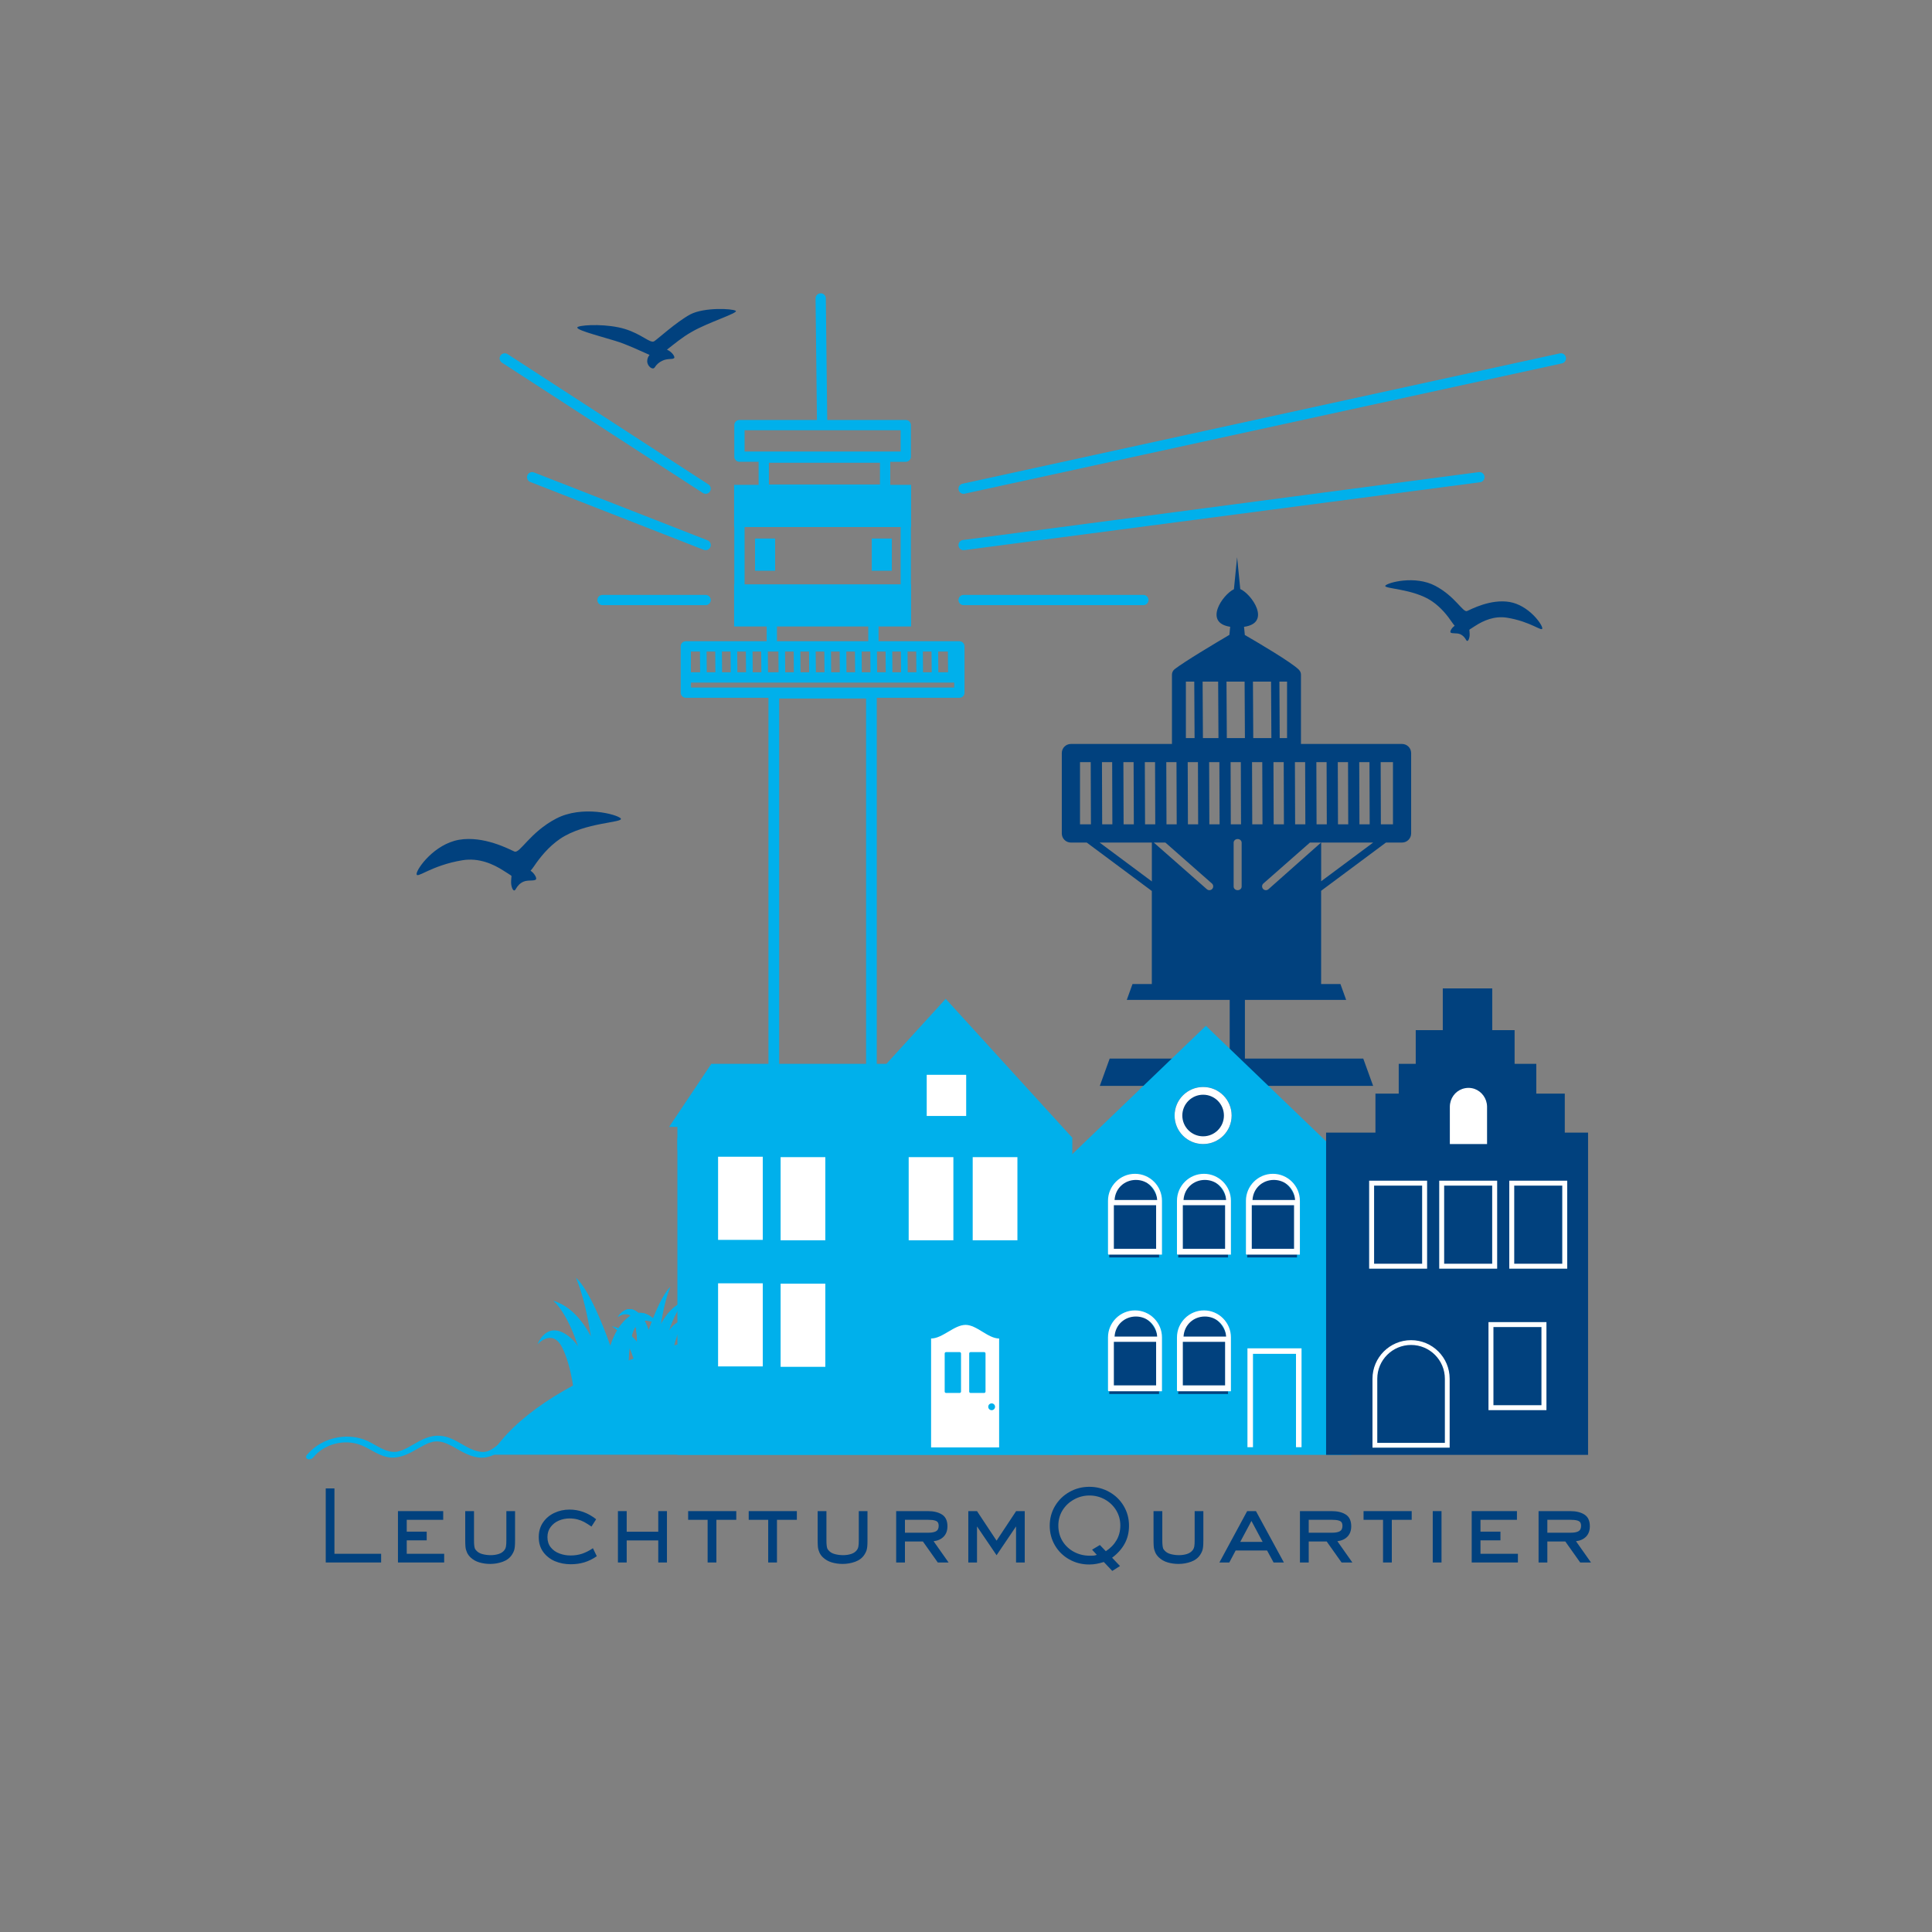 <svg xmlns="http://www.w3.org/2000/svg" xmlns:xlink="http://www.w3.org/1999/xlink" width="500" zoomAndPan="magnify" viewBox="0 0 375 375" height="500" preserveAspectRatio="xMidYMid meet" version="1.2"><rect x="0" y="0" width="375" height="375" fill="#808080" stroke="none"/><defs><clipPath id="a2245cf335"><path d="M 95.281 257.121 L 219.098 257.121 L 219.098 282.578 L 95.281 282.578 Z M 95.281 257.121 "/></clipPath><clipPath id="691474a975"><path d="M 219.066 282.363 C 209.895 267.656 178.953 257.148 157.176 257.148 C 135.398 257.148 104.457 267.656 95.285 282.363 Z M 219.066 282.363 "/></clipPath><clipPath id="0a0acf0416"><path d="M 146.555 104.535 L 150.453 104.535 L 150.453 110.781 L 146.555 110.781 Z M 146.555 104.535 "/></clipPath><clipPath id="802791d441"><path d="M 169.207 104.535 L 173.105 104.535 L 173.105 110.781 L 169.207 110.781 Z M 169.207 104.535 "/></clipPath><clipPath id="c0b64e5df4"><path d="M 144.703 232.305 L 148.523 232.305 L 148.523 238.59 L 144.703 238.59 Z M 144.703 232.305 "/></clipPath><clipPath id="2ed5294a2b"><path d="M 171.07 232.305 L 174.891 232.305 L 174.891 238.59 L 171.07 238.59 Z M 171.07 232.305 "/></clipPath><clipPath id="cecedc40f5"><path d="M 186.023 68.461 L 303.961 68.461 L 303.961 95.879 L 186.023 95.879 Z M 186.023 68.461 "/></clipPath><clipPath id="b1623ba78a"><path d="M 302.969 68.57 C 302.898 68.57 302.828 68.578 302.754 68.594 L 186.82 93.891 C 186.285 94.008 185.945 94.535 186.062 95.07 C 186.164 95.535 186.574 95.852 187.031 95.852 C 187.102 95.852 187.172 95.848 187.242 95.828 L 303.18 70.531 C 303.641 70.434 303.957 70.027 303.961 69.574 L 303.961 69.559 C 303.961 69.488 303.953 69.422 303.938 69.352 C 303.836 68.891 303.426 68.57 302.969 68.57 Z M 302.969 68.57 "/></clipPath><clipPath id="d89a15842b"><path d="M 186.023 91.527 L 288.293 91.527 L 288.293 106.977 L 186.023 106.977 Z M 186.023 91.527 "/></clipPath><clipPath id="c51b3b56bf"><path d="M 287.031 91.641 L 186.902 104.816 C 186.359 104.887 185.977 105.387 186.047 105.93 C 186.113 106.426 186.539 106.789 187.027 106.789 C 187.07 106.789 187.117 106.789 187.16 106.781 L 287.285 93.605 C 287.832 93.535 288.211 93.035 288.141 92.492 C 288.066 91.953 287.57 91.57 287.027 91.641 "/></clipPath><clipPath id="ab8f277bb3"><path d="M 186.023 115.461 L 223 115.461 L 223 117.641 L 186.023 117.641 Z M 186.023 115.461 "/></clipPath><clipPath id="652361528d"><path d="M 221.93 115.473 L 187.031 115.473 C 186.48 115.473 186.039 115.918 186.039 116.465 C 186.039 117.016 186.48 117.461 187.031 117.461 L 221.93 117.461 C 222.477 117.461 222.922 117.016 222.922 116.465 C 222.922 115.918 222.477 115.473 221.93 115.473 "/></clipPath><clipPath id="d2b6a86ea8"><path d="M 96.805 68.461 L 138 68.461 L 138 95.879 L 96.805 95.879 Z M 96.805 68.461 "/></clipPath><clipPath id="d0fb77800f"><path d="M 136.965 95.852 C 137.293 95.852 137.609 95.691 137.801 95.398 C 138.098 94.938 137.969 94.324 137.508 94.027 L 98.512 68.73 C 98.055 68.434 97.438 68.562 97.141 69.023 C 96.84 69.48 96.973 70.098 97.43 70.395 L 136.426 95.691 C 136.594 95.801 136.781 95.848 136.965 95.848 "/></clipPath><clipPath id="c4b7896c6b"><path d="M 102.246 91.527 L 138 91.527 L 138 106.977 L 102.246 106.977 Z M 102.246 91.527 "/></clipPath><clipPath id="3c0d6cbb0c"><path d="M 136.969 106.793 C 137.363 106.793 137.738 106.555 137.895 106.16 C 138.094 105.648 137.844 105.074 137.332 104.875 L 103.652 91.703 C 103.141 91.5 102.566 91.754 102.363 92.266 C 102.164 92.777 102.418 93.352 102.926 93.551 L 136.609 106.727 C 136.727 106.77 136.848 106.793 136.969 106.793 "/></clipPath><clipPath id="2d39a6f5fb"><path d="M 115.738 115.461 L 138 115.461 L 138 117.641 L 115.738 117.641 Z M 115.738 115.461 "/></clipPath><clipPath id="8a7c678512"><path d="M 137.961 116.465 C 137.961 115.918 137.52 115.473 136.969 115.473 L 116.938 115.473 C 116.387 115.473 115.945 115.918 115.945 116.465 C 115.945 117.016 116.387 117.461 116.938 117.461 L 136.965 117.461 C 137.516 117.461 137.961 117.016 137.961 116.465 "/></clipPath><clipPath id="5dd547e99b"><path d="M 131.406 56.93 L 187.328 56.93 L 187.328 258.859 L 131.406 258.859 Z M 131.406 56.93 "/></clipPath><clipPath id="0cdec897c1"><path d="M 185.215 133.453 L 134.121 133.453 L 134.121 132.488 L 185.219 132.488 Z M 151.234 135.578 L 168.105 135.578 L 168.105 221.805 L 151.234 221.805 Z M 185.02 241.25 L 133.637 241.25 L 133.637 230.047 L 185.02 230.047 Z M 150.805 121.605 L 168.531 121.605 L 168.531 124.465 L 150.805 124.465 Z M 144.523 102.297 L 174.812 102.297 L 174.812 113.422 L 144.523 113.422 Z M 170.801 94.043 L 149.242 94.043 L 149.242 89.824 L 170.801 89.824 Z M 144.523 83.512 L 174.812 83.512 L 174.812 87.641 L 144.523 87.641 Z M 182.098 126.457 L 183.988 126.457 L 184.02 130.488 L 182.129 130.488 Z M 179.125 126.457 L 180.809 126.457 L 180.84 130.488 L 179.156 130.488 Z M 176.156 126.457 L 177.836 126.457 L 177.867 130.488 L 176.184 130.488 Z M 173.184 126.457 L 174.863 126.457 L 174.895 130.488 L 173.215 130.488 Z M 170.215 126.457 L 171.895 126.457 L 171.926 130.488 L 170.25 130.488 Z M 167.242 126.457 L 168.926 126.457 L 168.957 130.488 L 167.27 130.488 Z M 164.27 126.457 L 165.949 126.457 L 165.98 130.488 L 164.301 130.488 Z M 161.297 126.457 L 162.977 126.457 L 163.008 130.488 L 161.328 130.488 Z M 158.324 126.457 L 160.004 126.457 L 160.035 130.488 L 158.363 130.488 Z M 155.352 126.457 L 157.035 126.457 L 157.062 130.488 L 155.383 130.488 Z M 152.379 126.457 L 154.062 126.457 L 154.09 130.488 L 152.41 130.488 Z M 149.039 126.457 L 151.09 126.457 L 151.121 130.488 L 149.07 130.488 Z M 146.066 126.457 L 147.746 126.457 L 147.781 130.488 L 146.098 130.488 Z M 143.094 126.457 L 144.773 126.457 L 144.805 130.488 L 143.125 130.488 Z M 140.121 126.457 L 141.801 126.457 L 141.832 130.488 L 140.152 130.488 Z M 137.148 126.457 L 138.832 126.457 L 138.859 130.488 L 137.18 130.488 Z M 134.105 130.488 L 134.105 126.457 L 135.859 126.457 L 135.891 130.488 Z M 186.203 124.465 L 170.527 124.465 L 170.527 121.605 L 176.844 121.605 L 176.844 113.422 L 176.809 113.422 L 176.809 102.297 L 176.844 102.297 L 176.844 94.109 L 172.797 94.109 L 172.797 89.637 L 175.812 89.637 C 176.363 89.637 176.809 89.188 176.809 88.637 L 176.809 82.516 C 176.809 81.965 176.363 81.52 175.812 81.52 L 160.562 81.52 L 160.293 57.914 C 160.289 57.367 159.844 56.93 159.297 56.93 C 159.293 56.93 159.289 56.93 159.285 56.93 C 158.734 56.934 158.293 57.387 158.301 57.938 L 158.566 81.516 L 143.523 81.516 C 142.973 81.516 142.527 81.961 142.527 82.512 L 142.527 88.637 C 142.527 89.188 142.973 89.633 143.523 89.633 L 147.246 89.633 L 147.246 94.105 L 142.492 94.105 L 142.492 102.293 L 142.527 102.293 L 142.527 113.414 L 142.492 113.414 L 142.492 121.602 L 148.812 121.602 L 148.812 124.461 L 133.117 124.461 C 132.566 124.461 132.121 124.906 132.121 125.457 L 132.125 134.445 C 132.125 134.996 132.57 135.441 133.121 135.441 L 149.156 135.441 L 149.156 221.828 L 131.605 221.828 L 131.605 230.047 L 131.641 230.047 L 131.641 241.246 L 131.605 241.246 L 131.605 249.469 L 136.559 249.469 L 137.891 257.266 C 138.547 257.129 139.195 256.992 139.848 256.867 L 138.59 249.508 L 145.68 249.508 L 145.707 255.922 C 146.375 255.836 147.039 255.762 147.703 255.688 L 147.676 249.508 L 151.992 249.508 L 152.02 255.332 C 152.688 255.293 153.352 255.262 154.016 255.238 L 153.988 249.508 L 158.68 249.508 L 158.707 255.219 C 159.371 255.234 160.035 255.258 160.703 255.289 L 160.676 249.508 L 165.734 249.508 L 165.766 255.695 C 166.43 255.77 167.094 255.852 167.762 255.941 L 167.73 249.508 L 172.047 249.508 L 172.082 256.637 C 172.746 256.758 173.41 256.891 174.078 257.031 L 174.043 249.508 L 180.102 249.508 L 178.871 258.172 C 179.07 258.227 179.273 258.273 179.473 258.328 C 179.918 258.453 180.363 258.578 180.809 258.707 L 182.125 249.465 L 187.055 249.465 L 187.055 241.25 L 187.02 241.25 L 187.02 230.047 L 187.055 230.047 L 187.055 221.828 L 170.18 221.828 L 170.18 135.445 L 186.215 135.445 C 186.766 135.445 187.211 135 187.211 134.449 L 187.211 125.461 C 187.211 124.91 186.766 124.465 186.215 124.465 "/></clipPath><clipPath id="2e2012f097"><path d="M 206.094 108.156 L 273.902 108.156 L 273.902 275.578 L 206.094 275.578 Z M 206.094 108.156 "/></clipPath><clipPath id="b8948817fa"><path d="M 231.805 132.301 L 231.867 143.258 L 230.18 143.258 L 230.18 132.301 Z M 236.441 132.301 L 236.504 143.258 L 233.488 143.258 L 233.426 132.301 Z M 241.578 132.301 L 241.637 143.258 L 238.125 143.258 L 238.062 132.301 Z M 246.711 132.301 L 246.773 143.258 L 243.258 143.258 L 243.195 132.301 Z M 249.816 132.301 L 249.816 143.258 L 248.391 143.258 L 248.332 132.301 Z M 211.707 147.934 L 211.75 160.004 L 209.629 160.004 L 209.629 147.934 Z M 215.871 147.934 L 215.91 160.004 L 213.93 160.004 L 213.891 147.934 Z M 220.031 147.934 L 220.074 160.004 L 218.09 160.004 L 218.051 147.934 Z M 224.195 147.934 L 224.234 160.004 L 222.254 160.004 L 222.211 147.934 Z M 228.355 147.934 L 228.398 160.004 L 226.414 160.004 L 226.375 147.934 Z M 232.52 147.934 L 232.559 160.004 L 230.574 160.004 L 230.535 147.934 Z M 236.68 147.934 L 236.723 160.004 L 234.734 160.004 L 234.695 147.934 Z M 240.844 147.934 L 240.883 160.004 L 238.898 160.004 L 238.859 147.934 Z M 245.004 147.934 L 245.047 160.004 L 243.059 160.004 L 243.02 147.934 Z M 249.168 147.934 L 249.207 160.004 L 247.219 160.004 L 247.18 147.934 Z M 253.328 147.934 L 253.367 160.004 L 251.383 160.004 L 251.344 147.934 Z M 257.492 147.934 L 257.531 160.004 L 255.543 160.004 L 255.504 147.934 Z M 261.652 147.934 L 261.691 160.004 L 259.703 160.004 L 259.664 147.934 Z M 265.812 147.934 L 265.855 160.004 L 263.867 160.004 L 263.828 147.934 Z M 270.375 147.934 L 270.375 160.004 L 268.027 160.004 L 267.988 147.934 Z M 266.531 163.539 L 256.438 171.051 L 256.438 163.539 Z M 223.574 163.539 L 223.574 171.086 L 213.43 163.539 Z M 226.199 163.539 L 235.23 171.484 C 235.539 171.754 235.57 172.223 235.297 172.531 C 235.152 172.699 234.945 172.785 234.742 172.785 C 234.566 172.785 234.391 172.723 234.25 172.598 L 223.949 163.539 Z M 240.227 162.855 C 240.656 162.855 241.004 163.172 241.004 163.562 L 241.004 172.082 C 241.004 172.469 240.656 172.785 240.227 172.785 C 239.797 172.785 239.449 172.469 239.449 172.082 L 239.449 163.559 C 239.449 163.172 239.797 162.855 240.227 162.855 Z M 256.418 163.539 L 246.203 172.598 C 246.062 172.723 245.887 172.785 245.711 172.785 C 245.504 172.785 245.301 172.699 245.156 172.531 C 244.887 172.223 244.914 171.754 245.223 171.484 L 254.258 163.539 Z M 240.121 108.156 L 239.504 114.367 C 237.293 115.43 233.562 120.875 238.777 121.656 L 238.637 123.09 C 238.633 123.133 238.629 123.18 238.629 123.223 C 235.863 124.852 229.953 128.375 227.977 129.902 C 227.672 130.152 227.477 130.527 227.477 130.949 L 227.477 144.402 L 207.859 144.402 C 206.883 144.402 206.094 145.191 206.094 146.168 L 206.094 161.773 C 206.094 162.75 206.883 163.539 207.859 163.539 L 210.934 163.539 L 223.566 172.938 L 223.566 191 L 219.82 191 L 218.707 194.082 L 238.684 194.082 L 238.684 205.473 L 215.387 205.473 L 213.473 210.766 L 238.684 210.766 L 238.684 221.781 L 212.391 221.781 L 210.535 228.582 L 238.684 228.582 L 238.684 275.539 L 241.637 275.539 L 241.637 228.582 L 269.461 228.582 L 267.605 221.781 L 241.637 221.781 L 241.637 210.766 L 266.523 210.766 L 264.609 205.473 L 241.637 205.473 L 241.637 194.082 L 261.289 194.082 L 260.176 191 L 256.43 191 L 256.43 172.902 L 269.012 163.539 L 272.133 163.539 C 273.109 163.539 273.902 162.746 273.902 161.773 L 273.902 146.168 C 273.902 145.191 273.109 144.402 272.133 144.402 L 252.516 144.402 L 252.516 130.949 C 252.516 130.367 252.117 129.984 252.02 129.906 C 250.504 128.469 244.477 124.906 241.613 123.246 C 241.613 123.195 241.613 123.145 241.605 123.09 L 241.465 121.668 C 246.855 120.922 242.945 115.305 240.734 114.332 Z M 240.121 108.156 "/></clipPath><clipPath id="f9d233cf80"><path d="M 80.859 157 L 121 157 L 121 173 L 80.859 173 Z M 80.859 157 "/></clipPath><clipPath id="f69edb7bf9"><path d="M 268 112 L 299.359 112 L 299.359 124.656 L 268 124.656 Z M 268 112 "/></clipPath><clipPath id="f38c26a0d5"><path d="M 131.484 211.324 L 208.168 211.324 L 208.168 230.348 L 131.484 230.348 Z M 131.484 211.324 "/></clipPath><clipPath id="967213bac9"><path d="M 208.133 220.836 L 193.918 211.324 L 193.918 218.434 L 131.484 218.434 L 131.484 223.238 L 193.918 223.238 L 193.918 230.348 Z M 208.133 220.836 "/></clipPath><clipPath id="36ea78558f"><path d="M 131.484 220.836 L 208.133 220.836 L 208.133 282.395 L 131.484 282.395 Z M 131.484 220.836 "/></clipPath><clipPath id="9190a89a6d"><path d="M 129.871 206.488 L 146.277 206.488 L 146.277 218.734 L 129.871 218.734 Z M 129.871 206.488 "/></clipPath><clipPath id="6987a7608b"><path d="M 138.07 206.488 L 146.266 218.734 L 129.871 218.734 Z M 138.07 206.488 "/></clipPath><clipPath id="843ebe852e"><path d="M 138.07 206.488 L 172.117 206.488 L 172.117 220.836 L 138.07 220.836 Z M 138.07 206.488 "/></clipPath><clipPath id="678719977f"><path d="M 158.984 193.871 L 208.172 193.871 L 208.172 220.836 L 158.984 220.836 Z M 158.984 193.871 "/></clipPath><clipPath id="39a6030980"><path d="M 183.559 193.871 L 208.133 220.836 L 158.984 220.836 Z M 183.559 193.871 "/></clipPath><clipPath id="ec65619a45"><path d="M 204.973 227.043 L 262.266 227.043 L 262.266 282.395 L 204.973 282.395 Z M 204.973 227.043 "/></clipPath><clipPath id="e27a95607a"><path d="M 203.766 199.113 L 264.355 199.113 L 264.355 228.211 L 203.766 228.211 Z M 203.766 199.113 "/></clipPath><clipPath id="10af5e4df7"><path d="M 234.059 199.113 L 264.352 228.211 L 203.766 228.211 Z M 234.059 199.113 "/></clipPath><clipPath id="6cefaadd2e"><path d="M 257.395 219.844 L 308.242 219.844 L 308.242 282.395 L 257.395 282.395 Z M 257.395 219.844 "/></clipPath><clipPath id="2331674844"><path d="M 266.973 212.273 L 303.723 212.273 L 303.723 221.945 L 266.973 221.945 Z M 266.973 212.273 "/></clipPath><clipPath id="ae38e064ad"><path d="M 271.492 206.488 L 298.195 206.488 L 298.195 216.16 L 271.492 216.16 Z M 271.492 206.488 "/></clipPath><clipPath id="4c6fa7b252"><path d="M 274.793 199.949 L 293.996 199.949 L 293.996 209.621 L 274.793 209.621 Z M 274.793 199.949 "/></clipPath><clipPath id="694239d41e"><path d="M 280.043 191.848 L 289.645 191.848 L 289.645 201.52 L 280.043 201.52 Z M 280.043 191.848 "/></clipPath><clipPath id="a45200ebf8"><path d="M 266.398 260.125 L 281.379 260.125 L 281.379 280.988 L 266.398 280.988 Z M 266.398 260.125 "/></clipPath><clipPath id="8f28d74b05"><path d="M 215.312 228.711 L 224.973 228.711 L 224.973 244.07 L 215.312 244.07 Z M 215.312 228.711 "/></clipPath><clipPath id="f664521000"><path d="M 218.535 229.055 C 219.027 228.848 219.594 228.711 220.145 228.711 C 220.699 228.711 221.23 228.828 221.719 229.035 C 221.73 229.043 221.742 229.043 221.75 229.047 C 223.59 229.879 224.949 232.082 224.973 234.664 L 224.973 244.066 L 215.312 244.066 L 215.312 234.672 C 215.336 232.066 216.672 229.867 218.535 229.055 Z M 218.535 229.055 "/></clipPath><clipPath id="bf487c67b2"><path d="M 215.062 227.801 L 225.562 227.801 L 225.562 244 L 215.062 244 Z M 215.062 227.801 "/></clipPath><clipPath id="3796f7cded"><path d="M 228.695 228.711 L 238.359 228.711 L 238.359 244.07 L 228.695 244.07 Z M 228.695 228.711 "/></clipPath><clipPath id="427a11d9f6"><path d="M 231.918 229.055 C 232.414 228.848 232.977 228.711 233.531 228.711 C 234.082 228.711 234.617 228.828 235.105 229.035 C 235.117 229.043 235.125 229.043 235.137 229.047 C 236.977 229.879 238.332 232.082 238.359 234.664 L 238.359 244.066 L 228.695 244.066 L 228.695 234.672 C 228.723 232.066 230.059 229.867 231.918 229.055 Z M 231.918 229.055 "/></clipPath><clipPath id="4f5803a69e"><path d="M 228.449 227.801 L 238.949 227.801 L 238.949 244 L 228.449 244 Z M 228.449 227.801 "/></clipPath><clipPath id="dbbea94446"><path d="M 242.082 228.711 L 251.746 228.711 L 251.746 244.07 L 242.082 244.07 Z M 242.082 228.711 "/></clipPath><clipPath id="569b0984b0"><path d="M 245.305 229.055 C 245.801 228.848 246.363 228.711 246.918 228.711 C 247.469 228.711 248 228.828 248.492 229.035 C 248.5 229.043 248.512 229.043 248.523 229.047 C 250.363 229.879 251.719 232.082 251.746 234.664 L 251.746 244.066 L 242.082 244.066 L 242.082 234.672 C 242.109 232.066 243.445 229.867 245.305 229.055 Z M 245.305 229.055 "/></clipPath><clipPath id="67c424bd89"><path d="M 241.836 227.801 L 252.336 227.801 L 252.336 244 L 241.836 244 Z M 241.836 227.801 "/></clipPath><clipPath id="e8a73da794"><path d="M 242.129 261.703 L 252.629 261.703 L 252.629 281 L 242.129 281 Z M 242.129 261.703 "/></clipPath><clipPath id="9dcb76441a"><path d="M 281.414 211.156 L 288.637 211.156 L 288.637 222.074 L 281.414 222.074 Z M 281.414 211.156 "/></clipPath><clipPath id="bb9dd63d8d"><path d="M 283.824 211.363 C 284.191 211.238 284.613 211.156 285.027 211.156 C 285.441 211.156 285.836 211.227 286.203 211.352 C 286.211 211.355 286.219 211.355 286.227 211.359 C 287.602 211.863 288.617 213.195 288.637 214.793 L 288.637 222.062 L 281.414 222.062 L 281.414 214.797 C 281.434 213.188 282.43 211.855 283.824 211.363 Z M 283.824 211.363 "/></clipPath><clipPath id="f9b6d223c6"><path d="M 180.711 257.16 L 194 257.16 L 194 281 L 180.711 281 Z M 180.711 257.16 "/></clipPath><clipPath id="4862f98a5a"><path d="M 176.375 224.602 L 185.051 224.602 L 185.051 240.754 L 176.375 240.754 Z M 176.375 224.602 "/></clipPath><clipPath id="9a9a52acd9"><path d="M 188.801 224.602 L 197.48 224.602 L 197.48 240.754 L 188.801 240.754 Z M 188.801 224.602 "/></clipPath><clipPath id="dd0c4f7ece"><path d="M 139.379 224.523 L 148.055 224.523 L 148.055 240.672 L 139.379 240.672 Z M 139.379 224.523 "/></clipPath><clipPath id="7c5f99f1e8"><path d="M 151.516 224.602 L 160.195 224.602 L 160.195 240.754 L 151.516 240.754 Z M 151.516 224.602 "/></clipPath><clipPath id="3e9d3d12f0"><path d="M 139.379 249.086 L 148.055 249.086 L 148.055 265.234 L 139.379 265.234 Z M 139.379 249.086 "/></clipPath><clipPath id="52daa2627c"><path d="M 151.516 249.164 L 160.195 249.164 L 160.195 265.316 L 151.516 265.316 Z M 151.516 249.164 "/></clipPath><clipPath id="07bbbccd14"><path d="M 179.875 208.617 L 187.535 208.617 L 187.535 216.609 L 179.875 216.609 Z M 179.875 208.617 "/></clipPath><clipPath id="713f8d73c3"><path d="M 112 59.594 L 143 59.594 L 143 72 L 112 72 Z M 112 59.594 "/></clipPath><clipPath id="ed234a372c"><path d="M 118.676 249.781 L 134.871 249.781 L 134.871 264.781 L 118.676 264.781 Z M 118.676 249.781 "/></clipPath><clipPath id="ae5adbdd26"><path d="M 119 252 L 133 252 L 133 264.781 L 119 264.781 Z M 119 252 "/></clipPath><clipPath id="b206ee1b46"><path d="M 104.328 248.027 L 129.828 248.027 L 129.828 271.277 L 104.328 271.277 Z M 104.328 248.027 "/></clipPath><clipPath id="071933acea"><path d="M 107 252 L 128 252 L 128 271.277 L 107 271.277 Z M 107 252 "/></clipPath><clipPath id="005d045727"><path d="M 265.75 229.148 L 277 229.148 L 277 246.398 L 265.75 246.398 Z M 265.75 229.148 "/></clipPath><clipPath id="e0646417f8"><path d="M 215.312 255.219 L 224.973 255.219 L 224.973 270.582 L 215.312 270.582 Z M 215.312 255.219 "/></clipPath><clipPath id="9e890c4452"><path d="M 218.535 255.566 C 219.027 255.355 219.594 255.219 220.145 255.219 C 220.699 255.219 221.23 255.336 221.719 255.547 C 221.73 255.551 221.742 255.551 221.75 255.559 C 223.59 256.391 224.949 258.59 224.973 261.176 L 224.973 270.574 L 215.312 270.574 L 215.312 261.184 C 215.336 258.578 216.672 256.379 218.535 255.566 Z M 218.535 255.566 "/></clipPath><clipPath id="01f269f3fe"><path d="M 215.062 254.312 L 225.562 254.312 L 225.562 270.812 L 215.062 270.812 Z M 215.062 254.312 "/></clipPath><clipPath id="4ecfd2946f"><path d="M 228.695 255.219 L 238.359 255.219 L 238.359 270.582 L 228.695 270.582 Z M 228.695 255.219 "/></clipPath><clipPath id="0668b89b02"><path d="M 231.918 255.566 C 232.414 255.355 232.977 255.219 233.531 255.219 C 234.082 255.219 234.617 255.336 235.105 255.547 C 235.117 255.551 235.125 255.551 235.137 255.559 C 236.977 256.391 238.332 258.59 238.359 261.176 L 238.359 270.574 L 228.695 270.574 L 228.695 261.184 C 228.723 258.578 230.059 256.379 231.918 255.566 Z M 231.918 255.566 "/></clipPath><clipPath id="0f0124766b"><path d="M 228.449 254.312 L 238.949 254.312 L 238.949 270.812 L 228.449 270.812 Z M 228.449 254.312 "/></clipPath><clipPath id="efb13c3a6d"><path d="M 227.988 210.984 L 239.066 210.984 L 239.066 222.062 L 227.988 222.062 Z M 227.988 210.984 "/></clipPath><clipPath id="6be3742e34"><path d="M 233.527 210.984 C 230.469 210.984 227.988 213.465 227.988 216.523 C 227.988 219.582 230.469 222.062 233.527 222.062 C 236.586 222.062 239.066 219.582 239.066 216.523 C 239.066 213.465 236.586 210.984 233.527 210.984 Z M 233.527 210.984 "/></clipPath><clipPath id="202268092c"><path d="M 227.988 210.984 L 239.062 210.984 L 239.062 222.059 L 227.988 222.059 Z M 227.988 210.984 "/></clipPath><clipPath id="f1ae9455b0"><path d="M 233.527 210.984 C 230.469 210.984 227.988 213.465 227.988 216.523 C 227.988 219.582 230.469 222.059 233.527 222.059 C 236.586 222.059 239.062 219.582 239.062 216.523 C 239.062 213.465 236.586 210.984 233.527 210.984 Z M 233.527 210.984 "/></clipPath><clipPath id="24aa5f164c"><path d="M 279.352 229.148 L 290.602 229.148 L 290.602 246.398 L 279.352 246.398 Z M 279.352 229.148 "/></clipPath><clipPath id="7486fec6ce"><path d="M 288.914 256.605 L 300.164 256.605 L 300.164 273.855 L 288.914 273.855 Z M 288.914 256.605 "/></clipPath><clipPath id="6877860a00"><path d="M 292.949 229.148 L 304.199 229.148 L 304.199 246.398 L 292.949 246.398 Z M 292.949 229.148 "/></clipPath><clipPath id="1b46b26be3"><path d="M 59.156 278.082 L 99.656 278.082 L 99.656 283.332 L 59.156 283.332 Z M 59.156 278.082 "/></clipPath></defs><g id="bbdbc81365"><g clip-rule="nonzero" clip-path="url(#a2245cf335)"><g clip-rule="nonzero" clip-path="url(#691474a975)"><path style=" stroke:none;fill-rule:nonzero;fill:#00b0eb;fill-opacity:1;" d="M 94.195 55.84 L 305.051 55.84 L 305.051 283.449 L 94.195 283.449 Z M 94.195 55.84 "/></g></g><g clip-rule="nonzero" clip-path="url(#0a0acf0416)"><path style=" stroke:none;fill-rule:nonzero;fill:#00b0eb;fill-opacity:1;" d="M 94.195 55.84 L 305.051 55.84 L 305.051 283.449 L 94.195 283.449 Z M 94.195 55.84 "/></g><g clip-rule="nonzero" clip-path="url(#802791d441)"><path style=" stroke:none;fill-rule:nonzero;fill:#00b0eb;fill-opacity:1;" d="M 94.195 55.84 L 305.051 55.84 L 305.051 283.449 L 94.195 283.449 Z M 94.195 55.84 "/></g><g clip-rule="nonzero" clip-path="url(#c0b64e5df4)"><path style=" stroke:none;fill-rule:nonzero;fill:#00b0eb;fill-opacity:1;" d="M 94.195 55.84 L 305.051 55.84 L 305.051 283.449 L 94.195 283.449 Z M 94.195 55.84 "/></g><g clip-rule="nonzero" clip-path="url(#2ed5294a2b)"><path style=" stroke:none;fill-rule:nonzero;fill:#00b0eb;fill-opacity:1;" d="M 94.195 55.84 L 305.051 55.84 L 305.051 283.449 L 94.195 283.449 Z M 94.195 55.84 "/></g><g clip-rule="nonzero" clip-path="url(#cecedc40f5)"><g clip-rule="nonzero" clip-path="url(#b1623ba78a)"><path style=" stroke:none;fill-rule:nonzero;fill:#00b0eb;fill-opacity:1;" d="M 94.195 55.84 L 305.051 55.84 L 305.051 283.449 L 94.195 283.449 Z M 94.195 55.84 "/></g></g><g clip-rule="nonzero" clip-path="url(#d89a15842b)"><g clip-rule="nonzero" clip-path="url(#c51b3b56bf)"><path style=" stroke:none;fill-rule:nonzero;fill:#00b0eb;fill-opacity:1;" d="M 94.195 55.84 L 305.051 55.84 L 305.051 283.449 L 94.195 283.449 Z M 94.195 55.84 "/></g></g><g clip-rule="nonzero" clip-path="url(#ab8f277bb3)"><g clip-rule="nonzero" clip-path="url(#652361528d)"><path style=" stroke:none;fill-rule:nonzero;fill:#00b0eb;fill-opacity:1;" d="M 94.195 55.84 L 305.051 55.84 L 305.051 283.449 L 94.195 283.449 Z M 94.195 55.84 "/></g></g><g clip-rule="nonzero" clip-path="url(#d2b6a86ea8)"><g clip-rule="nonzero" clip-path="url(#d0fb77800f)"><path style=" stroke:none;fill-rule:nonzero;fill:#00b0eb;fill-opacity:1;" d="M 94.195 55.84 L 305.051 55.84 L 305.051 283.449 L 94.195 283.449 Z M 94.195 55.84 "/></g></g><g clip-rule="nonzero" clip-path="url(#c4b7896c6b)"><g clip-rule="nonzero" clip-path="url(#3c0d6cbb0c)"><path style=" stroke:none;fill-rule:nonzero;fill:#00b0eb;fill-opacity:1;" d="M 94.195 55.84 L 305.051 55.84 L 305.051 283.449 L 94.195 283.449 Z M 94.195 55.84 "/></g></g><g clip-rule="nonzero" clip-path="url(#2d39a6f5fb)"><g clip-rule="nonzero" clip-path="url(#8a7c678512)"><path style=" stroke:none;fill-rule:nonzero;fill:#00b0eb;fill-opacity:1;" d="M 94.195 55.84 L 305.051 55.84 L 305.051 283.449 L 94.195 283.449 Z M 94.195 55.84 "/></g></g><g clip-rule="nonzero" clip-path="url(#5dd547e99b)"><g clip-rule="nonzero" clip-path="url(#0cdec897c1)"><path style=" stroke:none;fill-rule:nonzero;fill:#00b0eb;fill-opacity:1;" d="M 94.195 55.84 L 305.051 55.84 L 305.051 283.449 L 94.195 283.449 Z M 94.195 55.84 "/></g></g><g clip-rule="nonzero" clip-path="url(#2e2012f097)"><g clip-rule="nonzero" clip-path="url(#b8948817fa)"><path style=" stroke:none;fill-rule:nonzero;fill:#01417e;fill-opacity:1;" d="M 206.094 108.156 L 273.902 108.156 L 273.902 275.578 L 206.094 275.578 Z M 206.094 108.156 "/></g></g><g clip-rule="nonzero" clip-path="url(#f9d233cf80)"><path style=" stroke:none;fill-rule:nonzero;fill:#01417e;fill-opacity:1;" d="M 107.914 158.906 C 102.824 161.586 100.895 165.734 99.852 165.281 C 98.859 164.852 93.906 162.172 89.082 163.004 C 84.262 163.859 80.859 168.656 80.859 169.648 C 80.859 170.637 83.699 167.961 89.781 166.969 C 92.941 166.461 95.727 167.691 97.789 169.031 C 98.379 169.406 98.805 169.672 99.129 169.887 C 99.152 169.941 99.234 169.969 99.289 170.023 C 99.289 170.023 99.18 170.934 99.207 171.414 C 99.262 172.352 99.715 173.289 100.09 172.594 C 100.465 171.922 100.922 171.441 101.566 171.148 C 102.449 170.746 103.707 171.066 104.027 170.691 C 104.242 170.449 103.734 169.512 102.984 169.004 C 103.199 168.762 103.414 168.496 103.629 168.172 C 104.805 166.434 106.441 164.371 108.715 162.816 C 113.539 159.547 121.172 159.711 120.477 158.852 C 119.805 158.074 113.004 156.227 107.914 158.906 Z M 107.914 158.906 "/></g><g clip-rule="nonzero" clip-path="url(#f69edb7bf9)"><path style=" stroke:none;fill-rule:nonzero;fill:#01417e;fill-opacity:1;" d="M 278.566 113.699 C 282.477 115.758 283.961 118.949 284.766 118.598 C 285.527 118.27 289.336 116.211 293.039 116.848 C 296.746 117.508 299.359 121.191 299.359 121.953 C 299.359 122.715 297.18 120.656 292.504 119.895 C 290.074 119.504 287.934 120.453 286.348 121.48 C 285.895 121.77 285.566 121.977 285.32 122.141 C 285.301 122.18 285.238 122.203 285.195 122.242 C 285.195 122.242 285.277 122.941 285.258 123.312 C 285.215 124.035 284.867 124.754 284.578 124.219 C 284.289 123.703 283.941 123.332 283.445 123.105 C 282.766 122.797 281.801 123.047 281.551 122.758 C 281.387 122.57 281.777 121.852 282.355 121.461 C 282.191 121.273 282.027 121.07 281.859 120.82 C 280.953 119.484 279.699 117.898 277.949 116.703 C 274.242 114.191 268.375 114.316 268.91 113.656 C 269.426 113.059 274.656 111.641 278.566 113.699 Z M 278.566 113.699 "/></g><g clip-rule="nonzero" clip-path="url(#f38c26a0d5)"><g clip-rule="nonzero" clip-path="url(#967213bac9)"><path style=" stroke:none;fill-rule:nonzero;fill:#00b0eb;fill-opacity:1;" d="M 131.484 211.324 L 208.168 211.324 L 208.168 230.348 L 131.484 230.348 Z M 131.484 211.324 "/></g></g><g clip-rule="nonzero" clip-path="url(#36ea78558f)"><path style=" stroke:none;fill-rule:nonzero;fill:#00b0eb;fill-opacity:1;" d="M 131.484 220.836 L 208.195 220.836 L 208.195 282.395 L 131.484 282.395 Z M 131.484 220.836 "/></g><g clip-rule="nonzero" clip-path="url(#9190a89a6d)"><g clip-rule="nonzero" clip-path="url(#6987a7608b)"><path style=" stroke:none;fill-rule:nonzero;fill:#00b0eb;fill-opacity:1;" d="M 129.871 206.488 L 146.277 206.488 L 146.277 218.734 L 129.871 218.734 Z M 129.871 206.488 "/></g></g><g clip-rule="nonzero" clip-path="url(#843ebe852e)"><path style=" stroke:none;fill-rule:nonzero;fill:#00b0eb;fill-opacity:1;" d="M 138.07 206.488 L 172.137 206.488 L 172.137 220.836 L 138.07 220.836 Z M 138.07 206.488 "/></g><g clip-rule="nonzero" clip-path="url(#678719977f)"><g clip-rule="nonzero" clip-path="url(#39a6030980)"><path style=" stroke:none;fill-rule:nonzero;fill:#00b0eb;fill-opacity:1;" d="M 158.984 193.871 L 208.172 193.871 L 208.172 220.836 L 158.984 220.836 Z M 158.984 193.871 "/></g></g><g clip-rule="nonzero" clip-path="url(#ec65619a45)"><path style=" stroke:none;fill-rule:nonzero;fill:#00b0eb;fill-opacity:1;" d="M 204.973 227.043 L 262.266 227.043 L 262.266 282.395 L 204.973 282.395 Z M 204.973 227.043 "/></g><g clip-rule="nonzero" clip-path="url(#e27a95607a)"><g clip-rule="nonzero" clip-path="url(#10af5e4df7)"><path style=" stroke:none;fill-rule:nonzero;fill:#00b0eb;fill-opacity:1;" d="M 203.766 199.113 L 264.355 199.113 L 264.355 228.211 L 203.766 228.211 Z M 203.766 199.113 "/></g></g><g clip-rule="nonzero" clip-path="url(#6cefaadd2e)"><path style=" stroke:none;fill-rule:nonzero;fill:#01417e;fill-opacity:1;" d="M 257.395 219.844 L 308.242 219.844 L 308.242 282.414 L 257.395 282.414 Z M 257.395 219.844 "/></g><g clip-rule="nonzero" clip-path="url(#2331674844)"><path style=" stroke:none;fill-rule:nonzero;fill:#01417e;fill-opacity:1;" d="M 266.973 212.273 L 303.73 212.273 L 303.73 221.945 L 266.973 221.945 Z M 266.973 212.273 "/></g><g clip-rule="nonzero" clip-path="url(#ae38e064ad)"><path style=" stroke:none;fill-rule:nonzero;fill:#01417e;fill-opacity:1;" d="M 271.492 206.488 L 298.203 206.488 L 298.203 216.16 L 271.492 216.16 Z M 271.492 206.488 "/></g><g clip-rule="nonzero" clip-path="url(#4c6fa7b252)"><path style=" stroke:none;fill-rule:nonzero;fill:#01417e;fill-opacity:1;" d="M 274.793 199.949 L 293.984 199.949 L 293.984 209.621 L 274.793 209.621 Z M 274.793 199.949 "/></g><g clip-rule="nonzero" clip-path="url(#694239d41e)"><path style=" stroke:none;fill-rule:nonzero;fill:#01417e;fill-opacity:1;" d="M 280.043 191.848 L 289.645 191.848 L 289.645 201.523 L 280.043 201.523 Z M 280.043 191.848 "/></g><g clip-rule="nonzero" clip-path="url(#a45200ebf8)"><path style=" stroke:none;fill-rule:nonzero;fill:#ffffff;fill-opacity:1;" d="M 267.328 280.059 L 280.449 280.059 L 280.449 267.613 C 280.449 263.996 277.508 261.055 273.891 261.055 C 270.27 261.055 267.328 263.996 267.328 267.613 Z M 281.379 280.988 L 266.398 280.988 L 266.398 267.613 C 266.398 263.484 269.758 260.125 273.891 260.125 C 278.02 260.125 281.379 263.484 281.379 267.613 L 281.379 280.988 "/></g><g clip-rule="nonzero" clip-path="url(#8f28d74b05)"><g clip-rule="nonzero" clip-path="url(#f664521000)"><path style=" stroke:none;fill-rule:nonzero;fill:#01417e;fill-opacity:1;" d="M 215.312 228.711 L 224.973 228.711 L 224.973 244.07 L 215.312 244.07 Z M 215.312 228.711 "/></g></g><g clip-rule="nonzero" clip-path="url(#bf487c67b2)"><path style=" stroke:none;fill-rule:nonzero;fill:#ffffff;fill-opacity:1;" d="M 220.301 227.836 C 217.41 227.836 215.062 230.195 215.062 233.074 L 215.062 243.309 C 215.062 243.551 215.176 243.523 215.355 243.523 L 225.449 243.523 C 225.562 243.523 225.539 243.562 225.539 243.309 L 225.539 233.074 C 225.539 230.195 223.191 227.836 220.301 227.836 Z M 224.402 233.934 L 224.402 242.387 L 216.199 242.387 L 216.199 233.934 Z M 216.34 232.922 C 216.465 230.652 218.27 229.023 220.477 229.023 C 222.688 229.023 224.477 230.652 224.605 232.922 Z M 216.34 232.922 "/></g><g clip-rule="nonzero" clip-path="url(#3796f7cded)"><g clip-rule="nonzero" clip-path="url(#427a11d9f6)"><path style=" stroke:none;fill-rule:nonzero;fill:#01417e;fill-opacity:1;" d="M 228.695 228.711 L 238.359 228.711 L 238.359 244.07 L 228.695 244.07 Z M 228.695 228.711 "/></g></g><g clip-rule="nonzero" clip-path="url(#4f5803a69e)"><path style=" stroke:none;fill-rule:nonzero;fill:#ffffff;fill-opacity:1;" d="M 233.688 227.836 C 230.797 227.836 228.449 230.195 228.449 233.074 L 228.449 243.309 C 228.449 243.551 228.562 243.523 228.738 243.523 L 238.836 243.523 C 238.949 243.523 238.922 243.562 238.922 243.309 L 238.922 233.074 C 238.922 230.195 236.578 227.836 233.688 227.836 Z M 237.789 233.934 L 237.789 242.387 L 229.586 242.387 L 229.586 233.934 Z M 229.723 232.922 C 229.852 230.652 231.656 229.023 233.863 229.023 C 236.07 229.023 237.863 230.652 237.988 232.922 Z M 229.723 232.922 "/></g><g clip-rule="nonzero" clip-path="url(#dbbea94446)"><g clip-rule="nonzero" clip-path="url(#569b0984b0)"><path style=" stroke:none;fill-rule:nonzero;fill:#01417e;fill-opacity:1;" d="M 242.082 228.711 L 251.746 228.711 L 251.746 244.07 L 242.082 244.07 Z M 242.082 228.711 "/></g></g><g clip-rule="nonzero" clip-path="url(#67c424bd89)"><path style=" stroke:none;fill-rule:nonzero;fill:#ffffff;fill-opacity:1;" d="M 247.07 227.836 C 244.184 227.836 241.836 230.195 241.836 233.074 L 241.836 243.309 C 241.836 243.551 241.949 243.523 242.125 243.523 L 252.223 243.523 C 252.336 243.523 252.309 243.562 252.309 243.309 L 252.309 233.074 C 252.309 230.195 249.961 227.836 247.07 227.836 Z M 251.172 233.934 L 251.172 242.387 L 242.969 242.387 L 242.969 233.934 Z M 243.109 232.922 C 243.234 230.652 245.039 229.023 247.25 229.023 C 249.457 229.023 251.25 230.652 251.375 232.922 Z M 243.109 232.922 "/></g><g clip-rule="nonzero" clip-path="url(#e8a73da794)"><path style=" stroke:none;fill-rule:nonzero;fill:#ffffff;fill-opacity:1;" d="M 252.629 280.355 L 252.629 280.898 L 251.551 280.898 L 251.551 262.785 L 243.203 262.785 L 243.203 280.898 L 242.129 280.898 L 242.129 261.707 L 252.629 261.707 Z M 252.629 280.355 "/></g><g clip-rule="nonzero" clip-path="url(#9dcb76441a)"><g clip-rule="nonzero" clip-path="url(#bb9dd63d8d)"><path style=" stroke:none;fill-rule:nonzero;fill:#ffffff;fill-opacity:1;" d="M 281.414 211.156 L 288.637 211.156 L 288.637 222.074 L 281.414 222.074 Z M 281.414 211.156 "/></g></g><g clip-rule="nonzero" clip-path="url(#f9b6d223c6)"><path style=" stroke:none;fill-rule:nonzero;fill:#ffffff;fill-opacity:1;" d="M 187.422 257.16 C 185.188 257.16 182.957 259.801 180.723 259.801 L 180.723 280.938 L 193.93 280.938 C 193.93 272.133 193.93 268.609 193.93 259.801 C 191.762 259.801 189.594 257.16 187.422 257.16 Z M 186.535 270.105 C 186.535 270.25 186.414 270.371 186.27 270.371 L 183.629 270.371 C 183.48 270.371 183.363 270.25 183.363 270.105 L 183.363 262.707 C 183.363 262.562 183.48 262.445 183.629 262.445 L 186.27 262.445 C 186.414 262.445 186.535 262.562 186.535 262.707 Z M 191.289 270.105 C 191.289 270.25 191.172 270.371 191.027 270.371 L 188.383 270.371 C 188.238 270.371 188.121 270.25 188.121 270.105 L 188.121 262.707 C 188.121 262.562 188.238 262.445 188.383 262.445 L 191.027 262.445 C 191.172 262.445 191.289 262.562 191.289 262.707 Z M 192.48 273.719 C 192.113 273.719 191.816 273.422 191.816 273.055 C 191.816 272.691 192.113 272.395 192.48 272.395 C 192.844 272.395 193.141 272.691 193.141 273.055 C 193.141 273.422 192.844 273.719 192.48 273.719 Z M 192.48 273.719 "/></g><g clip-rule="nonzero" clip-path="url(#4862f98a5a)"><path style=" stroke:none;fill-rule:nonzero;fill:#ffffff;fill-opacity:1;" d="M 176.375 224.602 L 185.051 224.602 L 185.051 240.738 L 176.375 240.738 Z M 176.375 224.602 "/></g><g clip-rule="nonzero" clip-path="url(#9a9a52acd9)"><path style=" stroke:none;fill-rule:nonzero;fill:#ffffff;fill-opacity:1;" d="M 188.801 224.602 L 197.48 224.602 L 197.48 240.738 L 188.801 240.738 Z M 188.801 224.602 "/></g><g clip-rule="nonzero" clip-path="url(#dd0c4f7ece)"><path style=" stroke:none;fill-rule:nonzero;fill:#ffffff;fill-opacity:1;" d="M 139.379 224.523 L 148.055 224.523 L 148.055 240.66 L 139.379 240.66 Z M 139.379 224.523 "/></g><g clip-rule="nonzero" clip-path="url(#7c5f99f1e8)"><path style=" stroke:none;fill-rule:nonzero;fill:#ffffff;fill-opacity:1;" d="M 151.516 224.602 L 160.195 224.602 L 160.195 240.738 L 151.516 240.738 Z M 151.516 224.602 "/></g><g clip-rule="nonzero" clip-path="url(#3e9d3d12f0)"><path style=" stroke:none;fill-rule:nonzero;fill:#ffffff;fill-opacity:1;" d="M 139.379 249.086 L 148.055 249.086 L 148.055 265.223 L 139.379 265.223 Z M 139.379 249.086 "/></g><g clip-rule="nonzero" clip-path="url(#52daa2627c)"><path style=" stroke:none;fill-rule:nonzero;fill:#ffffff;fill-opacity:1;" d="M 151.516 249.164 L 160.195 249.164 L 160.195 265.301 L 151.516 265.301 Z M 151.516 249.164 "/></g><g clip-rule="nonzero" clip-path="url(#07bbbccd14)"><path style=" stroke:none;fill-rule:nonzero;fill:#ffffff;fill-opacity:1;" d="M 179.875 208.617 L 187.535 208.617 L 187.535 216.609 L 179.875 216.609 Z M 179.875 208.617 "/></g><g clip-rule="nonzero" clip-path="url(#713f8d73c3)"><path style=" stroke:none;fill-rule:nonzero;fill:#01417e;fill-opacity:1;" d="M 142.793 60.316 C 142.098 59.887 136.715 59.621 134.008 61.012 C 131.328 62.434 127.391 66.047 126.938 66.262 C 126.133 66.637 124.527 64.844 121.285 63.852 C 118.016 62.859 113.355 62.996 112.23 63.422 C 111.105 63.852 115.5 64.977 119.41 66.156 C 121.738 66.852 124.527 68.219 126.078 68.887 C 125.785 69.234 125.625 69.664 125.625 70.094 C 125.625 71.109 126.695 71.887 127.07 71.324 C 127.445 70.734 127.902 70.336 128.516 70.039 C 129.59 69.504 130.527 69.824 130.848 69.504 C 131.09 69.262 130.391 68.246 129.453 67.871 C 130.793 66.824 132.453 65.434 134.223 64.441 C 137.41 62.566 143.488 60.719 142.793 60.316 Z M 142.793 60.316 "/></g><g clip-rule="nonzero" clip-path="url(#ed234a372c)"><path style=" stroke:none;fill-rule:nonzero;fill:#00b0eb;fill-opacity:1;" d="M 123.668 260.473 C 123.641 259.309 123.531 258.051 123.254 256.934 C 122.465 253.707 119.895 255.641 119.895 255.641 C 119.895 255.641 121.867 252.336 124.449 255.402 C 125.105 256.18 125.566 257.152 125.887 258.172 C 128.457 250.926 130.133 249.781 130.133 249.781 C 129.285 251.75 128.695 254.453 128.293 257.012 C 129.34 255.039 130.824 253.277 132.914 252.617 C 132.914 252.617 131.309 253.793 129.852 258.25 C 130.207 257.746 130.609 257.297 131.07 256.953 C 133.773 254.934 134.863 257.969 134.863 257.969 C 134.863 257.969 133.039 255.938 131.812 258.41 C 130.59 260.883 130.309 264.535 130.309 264.535 L 123.199 264.535 C 121.668 258.723 118.688 257.414 118.688 257.414 C 121.027 257.855 122.613 259.129 123.668 260.473 Z M 123.668 260.473 "/></g><g clip-rule="nonzero" clip-path="url(#ae5adbdd26)"><path style=" stroke:none;fill-rule:nonzero;fill:#00b0eb;fill-opacity:1;" d="M 126.586 264.535 C 126.586 264.535 127.031 258.461 124.449 255.398 C 121.867 252.332 119.895 255.637 119.895 255.637 C 119.895 255.637 122.461 253.703 123.254 256.93 C 124.043 260.156 123.48 264.531 123.48 264.531 L 126.586 264.531 Z M 125.98 264.535 C 125.98 264.535 127.188 254.434 132.914 252.621 C 132.914 252.621 129.93 254.809 128.398 264.535 Z M 125.98 264.535 "/></g><g clip-rule="nonzero" clip-path="url(#b206ee1b46)"><path style=" stroke:none;fill-rule:nonzero;fill:#00b0eb;fill-opacity:1;" d="M 121.969 264.859 C 122.016 263.027 122.188 261.047 122.625 259.285 C 123.867 254.203 127.914 257.254 127.914 257.254 C 127.914 257.254 124.805 252.047 120.742 256.875 C 119.711 258.102 118.984 259.633 118.477 261.238 C 114.434 249.824 111.797 248.027 111.797 248.027 C 113.129 251.125 114.055 255.383 114.688 259.41 C 113.039 256.305 110.703 253.531 107.418 252.488 C 107.418 252.488 109.941 254.34 112.238 261.355 C 111.676 260.562 111.043 259.859 110.32 259.316 C 106.062 256.137 104.344 260.918 104.344 260.918 C 104.344 260.918 107.219 257.719 109.148 261.609 C 111.074 265.504 111.516 271.258 111.516 271.258 L 122.711 271.258 C 125.121 262.105 129.816 260.047 129.816 260.047 C 126.133 260.742 123.633 262.742 121.969 264.859 Z M 121.969 264.859 "/></g><g clip-rule="nonzero" clip-path="url(#071933acea)"><path style=" stroke:none;fill-rule:nonzero;fill:#00b0eb;fill-opacity:1;" d="M 117.379 271.258 C 117.379 271.258 116.68 261.695 120.742 256.867 C 124.805 252.043 127.914 257.246 127.914 257.246 C 127.914 257.246 123.871 254.199 122.625 259.277 C 121.379 264.359 122.266 271.25 122.266 271.25 L 117.379 271.25 Z M 118.332 271.258 C 118.332 271.258 116.43 255.352 107.418 252.496 C 107.418 252.496 112.113 255.941 114.523 271.258 Z M 118.332 271.258 "/></g><g clip-rule="nonzero" clip-path="url(#005d045727)"><path style=" stroke:none;fill-rule:nonzero;fill:#ffffff;fill-opacity:1;" d="M 266.711 245.289 L 276.035 245.289 L 276.035 230.125 L 266.711 230.125 Z M 276.516 246.25 L 265.75 246.25 L 265.75 229.168 L 277 229.168 L 277 246.25 Z M 276.516 246.25 "/></g><g clip-rule="nonzero" clip-path="url(#e0646417f8)"><g clip-rule="nonzero" clip-path="url(#9e890c4452)"><path style=" stroke:none;fill-rule:nonzero;fill:#01417e;fill-opacity:1;" d="M 215.312 255.219 L 224.973 255.219 L 224.973 270.582 L 215.312 270.582 Z M 215.312 255.219 "/></g></g><g clip-rule="nonzero" clip-path="url(#01f269f3fe)"><path style=" stroke:none;fill-rule:nonzero;fill:#ffffff;fill-opacity:1;" d="M 220.301 254.348 C 217.41 254.348 215.062 256.707 215.062 259.586 L 215.062 269.82 C 215.062 270.059 215.176 270.035 215.355 270.035 L 225.449 270.035 C 225.562 270.035 225.539 270.074 225.539 269.82 L 225.539 259.586 C 225.539 256.707 223.191 254.348 220.301 254.348 Z M 224.402 260.445 L 224.402 268.898 L 216.199 268.898 L 216.199 260.445 Z M 216.34 259.434 C 216.465 257.164 218.27 255.535 220.477 255.535 C 222.688 255.535 224.477 257.164 224.605 259.434 Z M 216.34 259.434 "/></g><g clip-rule="nonzero" clip-path="url(#4ecfd2946f)"><g clip-rule="nonzero" clip-path="url(#0668b89b02)"><path style=" stroke:none;fill-rule:nonzero;fill:#01417e;fill-opacity:1;" d="M 228.695 255.219 L 238.359 255.219 L 238.359 270.582 L 228.695 270.582 Z M 228.695 255.219 "/></g></g><g clip-rule="nonzero" clip-path="url(#0f0124766b)"><path style=" stroke:none;fill-rule:nonzero;fill:#ffffff;fill-opacity:1;" d="M 233.688 254.348 C 230.797 254.348 228.449 256.707 228.449 259.586 L 228.449 269.82 C 228.449 270.059 228.562 270.035 228.738 270.035 L 238.836 270.035 C 238.949 270.035 238.922 270.074 238.922 269.82 L 238.922 259.586 C 238.922 256.707 236.578 254.348 233.688 254.348 Z M 237.789 260.445 L 237.789 268.898 L 229.586 268.898 L 229.586 260.445 Z M 229.723 259.434 C 229.852 257.164 231.656 255.535 233.863 255.535 C 236.07 255.535 237.863 257.164 237.988 259.434 Z M 229.723 259.434 "/></g><g clip-rule="nonzero" clip-path="url(#efb13c3a6d)"><g clip-rule="nonzero" clip-path="url(#6be3742e34)"><path style=" stroke:none;fill-rule:nonzero;fill:#01417e;fill-opacity:1;" d="M 227.988 210.984 L 239.066 210.984 L 239.066 222.062 L 227.988 222.062 Z M 227.988 210.984 "/></g></g><g clip-rule="nonzero" clip-path="url(#202268092c)"><g clip-rule="nonzero" clip-path="url(#f1ae9455b0)"><path style="fill:none;stroke-width:4;stroke-linecap:butt;stroke-linejoin:miter;stroke:#ffffff;stroke-opacity:1;stroke-miterlimit:4;" d="M 7.384 -0.001 C 3.306 -0.001 -0.001 3.306 -0.001 7.384 C -0.001 11.462 3.306 14.765 7.384 14.765 C 11.462 14.765 14.765 11.462 14.765 7.384 C 14.765 3.306 11.462 -0.001 7.384 -0.001 Z M 7.384 -0.001 " transform="matrix(0.75,0,0,0.75,227.989,210.985)"/></g></g><g clip-rule="nonzero" clip-path="url(#24aa5f164c)"><path style=" stroke:none;fill-rule:nonzero;fill:#ffffff;fill-opacity:1;" d="M 280.309 245.289 L 289.633 245.289 L 289.633 230.125 L 280.309 230.125 Z M 290.117 246.25 L 279.352 246.25 L 279.352 229.168 L 290.598 229.168 L 290.598 246.25 Z M 290.117 246.25 "/></g><g clip-rule="nonzero" clip-path="url(#7486fec6ce)"><path style=" stroke:none;fill-rule:nonzero;fill:#ffffff;fill-opacity:1;" d="M 289.875 272.746 L 299.195 272.746 L 299.195 257.582 L 289.875 257.582 Z M 299.68 273.707 L 288.914 273.707 L 288.914 256.621 L 300.164 256.621 L 300.164 273.707 Z M 299.68 273.707 "/></g><g clip-rule="nonzero" clip-path="url(#6877860a00)"><path style=" stroke:none;fill-rule:nonzero;fill:#ffffff;fill-opacity:1;" d="M 293.91 245.289 L 303.234 245.289 L 303.234 230.125 L 293.91 230.125 Z M 303.715 246.25 L 292.949 246.25 L 292.949 229.168 L 304.199 229.168 L 304.199 246.25 Z M 303.715 246.25 "/></g><g clip-rule="nonzero" clip-path="url(#1b46b26be3)"><path style=" stroke:none;fill-rule:nonzero;fill:#00b0eb;fill-opacity:1;" d="M 60.766 282.926 C 61.32 282.246 61.941 281.699 62.715 281.211 C 62.633 281.27 62.773 281.18 62.793 281.168 C 62.84 281.145 62.887 281.109 62.934 281.086 C 63.023 281.031 63.117 280.984 63.211 280.941 C 63.418 280.828 63.637 280.727 63.855 280.633 C 63.961 280.59 64.051 280.555 64.156 280.508 C 64.281 280.465 64.062 280.543 64.191 280.5 C 64.234 280.477 64.293 280.465 64.34 280.441 C 64.57 280.363 64.801 280.293 65.031 280.238 C 65.25 280.18 65.469 280.137 65.699 280.09 C 65.863 280.055 66 280.043 66.254 280.012 C 66.484 279.988 66.703 279.977 66.934 279.965 C 67.039 279.965 67.141 279.965 67.258 279.965 C 67.312 279.965 67.359 279.965 67.418 279.965 C 67.523 279.965 67.441 279.965 67.512 279.965 C 68.434 280.012 69.262 280.18 70.094 280.508 C 72.008 281.27 73.668 282.73 75.812 282.902 C 77.793 283.051 79.5 282.098 81.148 281.145 C 81.543 280.918 81.934 280.703 82.324 280.5 C 82.512 280.406 82.695 280.316 82.891 280.227 C 82.996 280.18 83.109 280.137 83.215 280.09 C 83.238 280.078 83.352 280.035 83.238 280.078 C 83.293 280.055 83.352 280.035 83.422 280.023 C 83.629 279.953 83.836 279.898 84.043 279.852 C 84.09 279.84 84.148 279.828 84.195 279.816 C 84.16 279.828 84.066 279.828 84.219 279.816 C 84.332 279.805 84.449 279.797 84.562 279.785 C 85.035 279.75 85.508 279.816 85.957 279.941 C 87.031 280.25 87.988 280.816 88.945 281.371 C 89.969 281.961 91.031 282.504 92.195 282.777 C 93.348 283.051 94.535 282.957 95.621 282.484 C 96.52 282.086 97.27 281.438 98.043 280.859 C 98.801 280.293 99.516 279.863 100.461 279.797 C 101.523 279.715 102.562 280.023 103.531 280.418 C 105.617 281.281 107.484 282.641 109.766 283.004 C 111.832 283.332 114.066 282.902 115.855 281.836 C 116.316 281.562 116.742 281.258 117.145 280.906 C 117.387 280.691 117.516 280.34 117.215 280.113 C 116.926 279.898 116.418 279.953 116.156 280.191 C 114.715 281.449 112.844 282.109 110.965 281.973 C 108.754 281.824 106.906 280.566 104.961 279.66 C 102.848 278.695 100.383 278.195 98.262 279.352 C 97.383 279.828 96.633 280.488 95.828 281.055 C 95.48 281.293 95.148 281.508 94.699 281.668 C 94.801 281.633 94.664 281.676 94.652 281.676 C 94.594 281.688 94.547 281.711 94.488 281.723 C 94.41 281.746 94.27 281.781 94.215 281.789 C 93.961 281.824 93.695 281.836 93.441 281.812 C 91.168 281.598 89.395 279.91 87.328 279.125 C 86.246 278.707 85.117 278.559 83.965 278.762 C 83.062 278.922 82.199 279.297 81.391 279.715 C 80.586 280.148 79.812 280.633 79.004 281.055 C 78.82 281.145 78.637 281.234 78.441 281.324 C 78.336 281.371 78.234 281.418 78.117 281.461 C 78.07 281.484 78.027 281.496 77.98 281.52 C 78.082 281.484 77.957 281.531 77.922 281.543 C 77.715 281.609 77.508 281.668 77.301 281.723 C 77.254 281.734 77.195 281.746 77.148 281.758 C 77.125 281.758 77 281.781 77.125 281.77 C 77.012 281.789 76.895 281.801 76.781 281.801 C 74.797 281.961 73.031 280.465 71.305 279.684 C 67.82 278.082 63.348 278.855 60.523 281.418 C 60.164 281.746 59.832 282.086 59.52 282.461 C 59.301 282.73 59.395 283.082 59.727 283.207 C 60.074 283.332 60.535 283.207 60.766 282.926 Z M 60.766 282.926 "/></g><g style="fill:#01417e;fill-opacity:1;"><g transform="translate(60.352, 303.276)"><path style="stroke:none" d="M 13.625 0 L 2.875 0 L 2.875 -14.375 L 4.562 -14.375 L 4.562 -1.688 L 13.625 -1.688 Z M 13.625 0 "/></g></g><g style="fill:#01417e;fill-opacity:1;"><g transform="translate(74.245, 303.276)"><path style="stroke:none" d="M 11.969 0 L 3 0 L 3 -9.969 L 11.781 -9.969 L 11.781 -8.281 L 4.703 -8.281 L 4.703 -5.984 L 8.578 -5.984 L 8.578 -4.297 L 4.703 -4.297 L 4.703 -1.688 L 11.969 -1.688 Z M 11.969 0 "/></g></g><g style="fill:#01417e;fill-opacity:1;"><g transform="translate(87.426, 303.276)"><path style="stroke:none" d="M 7.719 0.281 C 6.977 0.281 6.273 0.18 5.609 -0.016 C 4.953 -0.211 4.383 -0.535 3.906 -0.984 C 3.602 -1.273 3.375 -1.594 3.219 -1.938 C 3.062 -2.289 2.961 -2.648 2.922 -3.016 C 2.891 -3.379 2.875 -3.82 2.875 -4.344 L 2.875 -9.969 L 4.578 -9.969 L 4.578 -4.344 C 4.578 -3.895 4.594 -3.547 4.625 -3.297 C 4.656 -3.047 4.695 -2.848 4.75 -2.703 C 4.812 -2.566 4.906 -2.438 5.031 -2.312 C 5.312 -1.988 5.707 -1.758 6.219 -1.625 C 6.738 -1.488 7.273 -1.422 7.828 -1.422 C 8.379 -1.422 8.898 -1.5 9.391 -1.656 C 9.891 -1.82 10.27 -2.094 10.531 -2.469 C 10.656 -2.645 10.738 -2.852 10.781 -3.094 C 10.832 -3.344 10.859 -3.758 10.859 -4.344 L 10.859 -9.969 L 12.547 -9.969 L 12.547 -4.344 C 12.547 -3.812 12.531 -3.383 12.5 -3.062 C 12.469 -2.75 12.41 -2.477 12.328 -2.25 C 12.242 -2.02 12.113 -1.77 11.938 -1.5 C 11.539 -0.883 10.945 -0.43 10.156 -0.141 C 9.375 0.141 8.562 0.281 7.719 0.281 Z M 7.719 0.281 "/></g></g><g style="fill:#01417e;fill-opacity:1;"><g transform="translate(102.743, 303.276)"><path style="stroke:none" d="M 8.047 0.344 C 6.941 0.344 5.914 0.145 4.969 -0.25 C 4.031 -0.656 3.27 -1.254 2.688 -2.047 C 2.113 -2.848 1.828 -3.805 1.828 -4.922 C 1.828 -6.004 2.098 -6.945 2.641 -7.75 C 3.191 -8.562 3.922 -9.18 4.828 -9.609 C 5.742 -10.047 6.734 -10.266 7.797 -10.266 C 9.66 -10.266 11.383 -9.641 12.969 -8.391 L 12.062 -6.969 C 11.551 -7.32 11.086 -7.613 10.672 -7.844 C 10.254 -8.07 9.812 -8.242 9.344 -8.359 C 8.875 -8.484 8.363 -8.547 7.812 -8.547 C 7.07 -8.547 6.375 -8.406 5.719 -8.125 C 5.062 -7.844 4.531 -7.426 4.125 -6.875 C 3.719 -6.332 3.516 -5.68 3.516 -4.922 C 3.516 -4.141 3.727 -3.477 4.156 -2.938 C 4.582 -2.406 5.141 -2.008 5.828 -1.75 C 6.516 -1.488 7.242 -1.359 8.016 -1.359 C 8.805 -1.359 9.551 -1.473 10.25 -1.703 C 10.945 -1.941 11.645 -2.297 12.344 -2.766 L 13.094 -1.219 C 12.312 -0.676 11.508 -0.281 10.688 -0.031 C 9.875 0.219 8.992 0.344 8.047 0.344 Z M 8.047 0.344 "/></g></g><g style="fill:#01417e;fill-opacity:1;"><g transform="translate(117.001, 303.276)"><path style="stroke:none" d="M 4.641 0 L 2.938 0 L 2.938 -9.969 L 4.641 -9.969 L 4.641 -5.969 L 10.766 -5.969 L 10.766 -9.969 L 12.453 -9.969 L 12.453 0 L 10.766 0 L 10.766 -4.281 L 4.641 -4.281 Z M 4.641 0 "/></g></g><g style="fill:#01417e;fill-opacity:1;"><g transform="translate(132.318, 303.276)"><path style="stroke:none" d="M 6.734 0 L 5.031 0 L 5.031 -8.281 L 1.25 -8.281 L 1.25 -9.969 L 10.594 -9.969 L 10.594 -8.281 L 6.734 -8.281 Z M 6.734 0 "/></g></g><g style="fill:#01417e;fill-opacity:1;"><g transform="translate(144.075, 303.276)"><path style="stroke:none" d="M 6.734 0 L 5.031 0 L 5.031 -8.281 L 1.25 -8.281 L 1.25 -9.969 L 10.594 -9.969 L 10.594 -8.281 L 6.734 -8.281 Z M 6.734 0 "/></g></g><g style="fill:#01417e;fill-opacity:1;"><g transform="translate(155.832, 303.276)"><path style="stroke:none" d="M 7.719 0.281 C 6.977 0.281 6.273 0.18 5.609 -0.016 C 4.953 -0.211 4.383 -0.535 3.906 -0.984 C 3.602 -1.273 3.375 -1.594 3.219 -1.938 C 3.062 -2.289 2.961 -2.648 2.922 -3.016 C 2.891 -3.379 2.875 -3.82 2.875 -4.344 L 2.875 -9.969 L 4.578 -9.969 L 4.578 -4.344 C 4.578 -3.895 4.594 -3.547 4.625 -3.297 C 4.656 -3.047 4.695 -2.848 4.75 -2.703 C 4.812 -2.566 4.906 -2.438 5.031 -2.312 C 5.312 -1.988 5.707 -1.758 6.219 -1.625 C 6.738 -1.488 7.273 -1.422 7.828 -1.422 C 8.379 -1.422 8.898 -1.5 9.391 -1.656 C 9.891 -1.82 10.27 -2.094 10.531 -2.469 C 10.656 -2.645 10.738 -2.852 10.781 -3.094 C 10.832 -3.344 10.859 -3.758 10.859 -4.344 L 10.859 -9.969 L 12.547 -9.969 L 12.547 -4.344 C 12.547 -3.812 12.531 -3.383 12.5 -3.062 C 12.469 -2.75 12.41 -2.477 12.328 -2.25 C 12.242 -2.02 12.113 -1.77 11.938 -1.5 C 11.539 -0.883 10.945 -0.43 10.156 -0.141 C 9.375 0.141 8.562 0.281 7.719 0.281 Z M 7.719 0.281 "/></g></g><g style="fill:#01417e;fill-opacity:1;"><g transform="translate(171.149, 303.276)"><path style="stroke:none" d="M 2.797 0 L 2.797 -9.969 L 8.953 -9.969 C 10.098 -9.969 11.016 -9.742 11.703 -9.297 C 12.398 -8.848 12.75 -8.094 12.75 -7.031 C 12.75 -6.195 12.508 -5.531 12.031 -5.031 C 11.551 -4.531 10.895 -4.227 10.062 -4.125 L 12.969 0 L 10.875 0 L 7.984 -4.078 L 4.5 -4.078 L 4.5 0 Z M 9.125 -5.781 C 9.695 -5.781 10.16 -5.867 10.516 -6.047 C 10.867 -6.234 11.047 -6.586 11.047 -7.109 C 11.047 -7.398 10.988 -7.629 10.875 -7.797 C 10.758 -7.961 10.555 -8.082 10.266 -8.156 C 9.984 -8.238 9.57 -8.281 9.031 -8.281 L 4.5 -8.281 L 4.5 -5.781 Z M 9.125 -5.781 "/></g></g><g style="fill:#01417e;fill-opacity:1;"><g transform="translate(185.042, 303.276)"><path style="stroke:none" d="M 4.594 0 L 2.906 0 L 2.906 -9.969 L 4.594 -9.969 L 8.391 -4.234 L 12.188 -9.969 L 13.859 -9.969 L 13.859 0 L 12.172 0 L 12.172 -7 L 8.391 -1.406 L 4.594 -7 Z M 4.594 0 "/></g></g><g style="fill:#01417e;fill-opacity:1;"><g transform="translate(201.782, 303.276)"><path style="stroke:none" d="M 12.469 -0.094 C 11.938 0.07 11.457 0.191 11.031 0.266 C 10.602 0.348 10.133 0.391 9.625 0.391 C 8.227 0.391 6.941 0.062 5.766 -0.594 C 4.586 -1.258 3.66 -2.164 2.984 -3.312 C 2.305 -4.469 1.969 -5.742 1.969 -7.141 C 1.969 -8.535 2.312 -9.812 3 -10.969 C 3.695 -12.125 4.629 -13.031 5.797 -13.688 C 6.973 -14.352 8.258 -14.688 9.656 -14.688 C 11.062 -14.688 12.352 -14.352 13.531 -13.688 C 14.707 -13.031 15.641 -12.125 16.328 -10.969 C 17.016 -9.812 17.359 -8.535 17.359 -7.141 C 17.359 -5.848 17.078 -4.688 16.516 -3.656 C 15.961 -2.633 15.148 -1.723 14.078 -0.922 L 15.609 0.688 L 14.109 1.641 Z M 9.766 -1.312 C 10.047 -1.312 10.281 -1.316 10.469 -1.328 C 10.664 -1.348 10.879 -1.398 11.109 -1.484 L 10.188 -2.484 L 11.703 -3.391 L 12.859 -2.188 C 13.766 -2.781 14.457 -3.492 14.938 -4.328 C 15.426 -5.16 15.672 -6.113 15.672 -7.188 C 15.672 -8.27 15.398 -9.254 14.859 -10.141 C 14.316 -11.023 13.586 -11.723 12.672 -12.234 C 11.754 -12.742 10.758 -13 9.688 -13 C 8.602 -13 7.598 -12.738 6.672 -12.219 C 5.742 -11.707 5.004 -11.008 4.453 -10.125 C 3.91 -9.238 3.641 -8.25 3.641 -7.156 C 3.641 -6.039 3.91 -5.035 4.453 -4.141 C 5.004 -3.254 5.742 -2.562 6.672 -2.062 C 7.609 -1.562 8.641 -1.312 9.766 -1.312 Z M 9.766 -1.312 "/></g></g><g style="fill:#01417e;fill-opacity:1;"><g transform="translate(221.024, 303.276)"><path style="stroke:none" d="M 7.719 0.281 C 6.977 0.281 6.273 0.18 5.609 -0.016 C 4.953 -0.211 4.383 -0.535 3.906 -0.984 C 3.602 -1.273 3.375 -1.594 3.219 -1.938 C 3.062 -2.289 2.961 -2.648 2.922 -3.016 C 2.891 -3.379 2.875 -3.82 2.875 -4.344 L 2.875 -9.969 L 4.578 -9.969 L 4.578 -4.344 C 4.578 -3.895 4.594 -3.547 4.625 -3.297 C 4.656 -3.047 4.695 -2.848 4.75 -2.703 C 4.812 -2.566 4.906 -2.438 5.031 -2.312 C 5.312 -1.988 5.707 -1.758 6.219 -1.625 C 6.738 -1.488 7.273 -1.422 7.828 -1.422 C 8.379 -1.422 8.898 -1.5 9.391 -1.656 C 9.891 -1.82 10.27 -2.094 10.531 -2.469 C 10.656 -2.645 10.738 -2.852 10.781 -3.094 C 10.832 -3.344 10.859 -3.758 10.859 -4.344 L 10.859 -9.969 L 12.547 -9.969 L 12.547 -4.344 C 12.547 -3.812 12.531 -3.383 12.5 -3.062 C 12.469 -2.75 12.41 -2.477 12.328 -2.25 C 12.242 -2.02 12.113 -1.77 11.938 -1.5 C 11.539 -0.883 10.945 -0.43 10.156 -0.141 C 9.375 0.141 8.562 0.281 7.719 0.281 Z M 7.719 0.281 "/></g></g><g style="fill:#01417e;fill-opacity:1;"><g transform="translate(236.341, 303.276)"><path style="stroke:none" d="M 2.266 0 L 0.344 0 L 5.734 -9.969 L 7.438 -9.969 L 12.859 0 L 10.859 0 L 9.594 -2.328 L 3.5 -2.328 Z M 6.562 -8.062 L 4.391 -4 L 8.734 -4 Z M 6.562 -8.062 "/></g></g><g style="fill:#01417e;fill-opacity:1;"><g transform="translate(249.522, 303.276)"><path style="stroke:none" d="M 2.797 0 L 2.797 -9.969 L 8.953 -9.969 C 10.098 -9.969 11.016 -9.742 11.703 -9.297 C 12.398 -8.848 12.75 -8.094 12.75 -7.031 C 12.75 -6.195 12.508 -5.531 12.031 -5.031 C 11.551 -4.531 10.895 -4.227 10.062 -4.125 L 12.969 0 L 10.875 0 L 7.984 -4.078 L 4.5 -4.078 L 4.5 0 Z M 9.125 -5.781 C 9.695 -5.781 10.16 -5.867 10.516 -6.047 C 10.867 -6.234 11.047 -6.586 11.047 -7.109 C 11.047 -7.398 10.988 -7.629 10.875 -7.797 C 10.758 -7.961 10.555 -8.082 10.266 -8.156 C 9.984 -8.238 9.57 -8.281 9.031 -8.281 L 4.5 -8.281 L 4.5 -5.781 Z M 9.125 -5.781 "/></g></g><g style="fill:#01417e;fill-opacity:1;"><g transform="translate(263.415, 303.276)"><path style="stroke:none" d="M 6.734 0 L 5.031 0 L 5.031 -8.281 L 1.25 -8.281 L 1.25 -9.969 L 10.594 -9.969 L 10.594 -8.281 L 6.734 -8.281 Z M 6.734 0 "/></g></g><g style="fill:#01417e;fill-opacity:1;"><g transform="translate(275.172, 303.276)"><path style="stroke:none" d="M 4.625 0 L 2.922 0 L 2.922 -9.969 L 4.625 -9.969 Z M 4.625 0 "/></g></g><g style="fill:#01417e;fill-opacity:1;"><g transform="translate(282.657, 303.276)"><path style="stroke:none" d="M 11.969 0 L 3 0 L 3 -9.969 L 11.781 -9.969 L 11.781 -8.281 L 4.703 -8.281 L 4.703 -5.984 L 8.578 -5.984 L 8.578 -4.297 L 4.703 -4.297 L 4.703 -1.688 L 11.969 -1.688 Z M 11.969 0 "/></g></g><g style="fill:#01417e;fill-opacity:1;"><g transform="translate(295.838, 303.276)"><path style="stroke:none" d="M 2.797 0 L 2.797 -9.969 L 8.953 -9.969 C 10.098 -9.969 11.016 -9.742 11.703 -9.297 C 12.398 -8.848 12.75 -8.094 12.75 -7.031 C 12.75 -6.195 12.508 -5.531 12.031 -5.031 C 11.551 -4.531 10.895 -4.227 10.062 -4.125 L 12.969 0 L 10.875 0 L 7.984 -4.078 L 4.5 -4.078 L 4.5 0 Z M 9.125 -5.781 C 9.695 -5.781 10.16 -5.867 10.516 -6.047 C 10.867 -6.234 11.047 -6.586 11.047 -7.109 C 11.047 -7.398 10.988 -7.629 10.875 -7.797 C 10.758 -7.961 10.555 -8.082 10.266 -8.156 C 9.984 -8.238 9.57 -8.281 9.031 -8.281 L 4.5 -8.281 L 4.5 -5.781 Z M 9.125 -5.781 "/></g></g></g></svg>